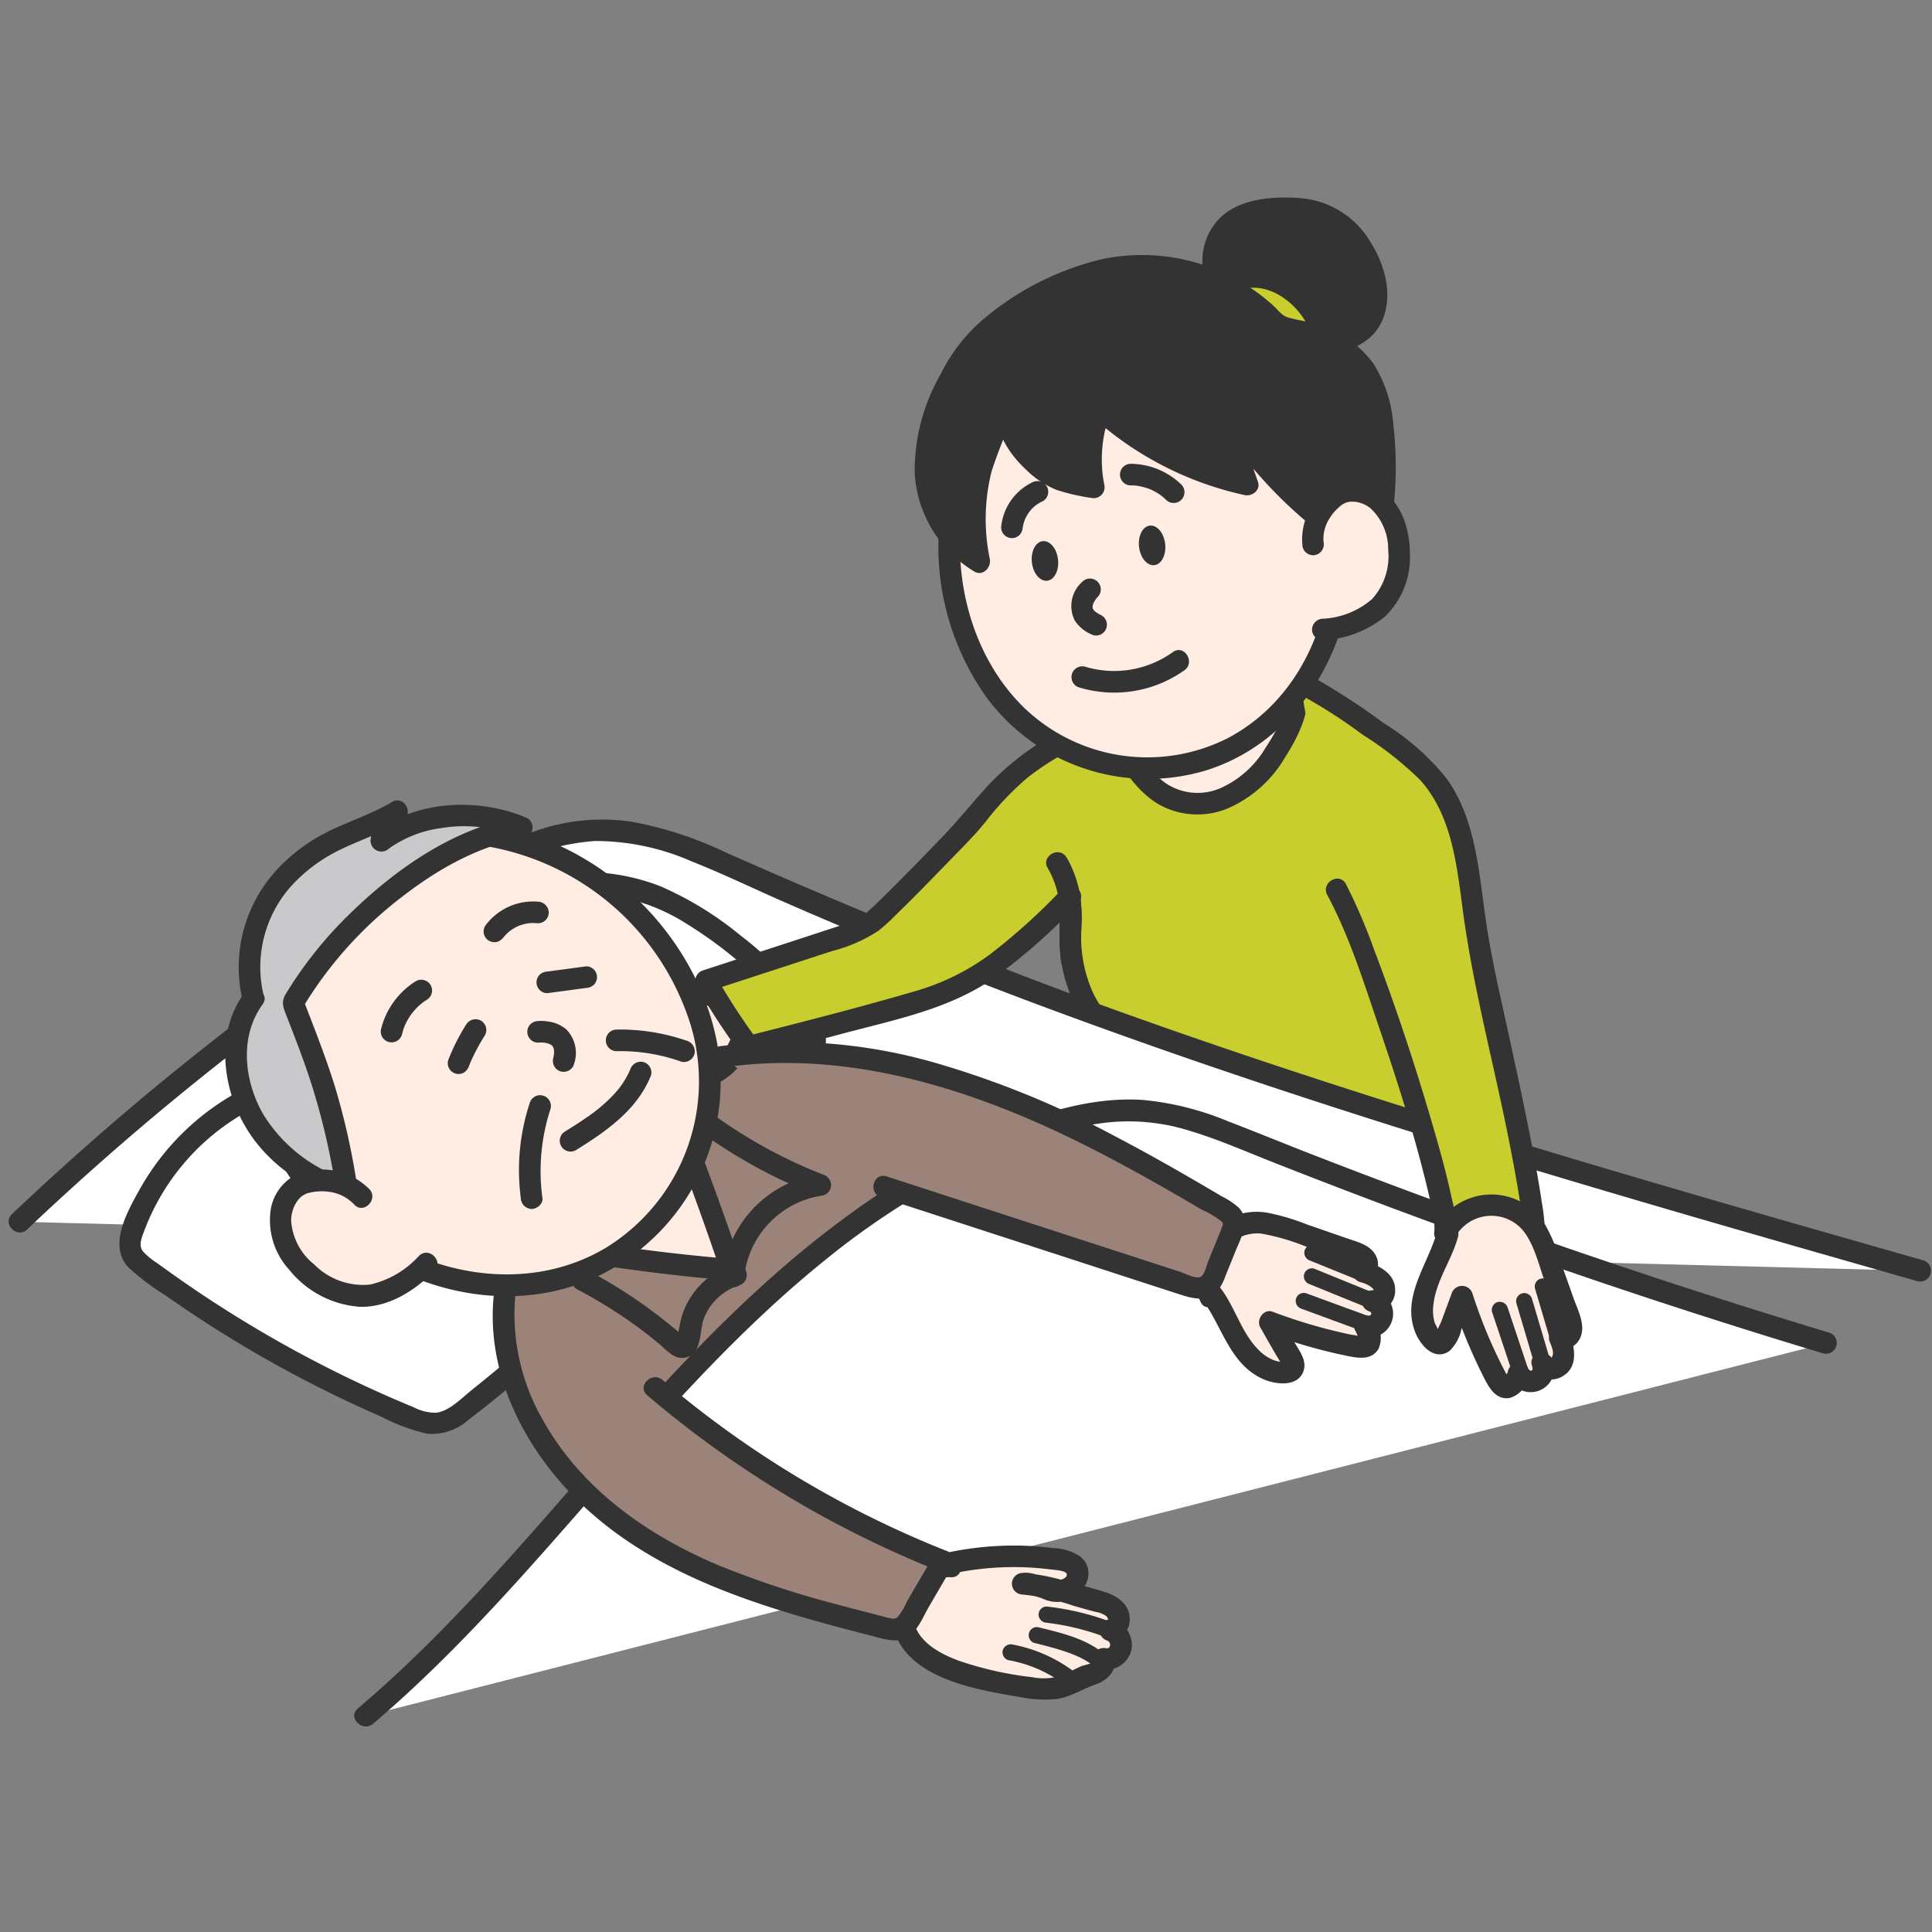 <svg xmlns="http://www.w3.org/2000/svg" xmlns:xlink="http://www.w3.org/1999/xlink" width="225" height="225" viewBox="0 0 225 225">
  <rect x="0" y="0" width="225" height="225" fill="#808080" stroke="none"/>
  <defs>
    <clipPath id="clip-path">
      <rect id="長方形_368" data-name="長方形 368" width="223.906" height="178.068" fill="none"/>
    </clipPath>
  </defs>
  <g id="グループ_366" data-name="グループ 366" transform="translate(-865 -510)">
    <g id="グループ_364" data-name="グループ 364" transform="translate(866 533)">
      <g id="グループ_364-2" data-name="グループ 364" clip-path="url(#clip-path)">
        <path id="パス_1699" data-name="パス 1699" d="M169.193,12.495a6.962,6.962,0,0,1-2.04-4.789,5.842,5.842,0,0,1,2.238-4.636c1.566-1.175,3.632-1.394,5.588-1.483a13.412,13.412,0,0,1,4.214.3,10.123,10.123,0,0,1,6.171,5.966c1.058,2.449,1.331,5.591-.492,7.54-1.494,1.6-3.886,1.887-6.066,2.077" transform="translate(-26.904 -0.25)" fill="#333"/>
        <path id="パス_1700" data-name="パス 1700" d="M169.849,11.355c-1.726-1.826-2.337-4.693-.692-6.789,1.613-2.056,4.853-2.049,7.224-2a7.7,7.7,0,0,1,6.254,3.209,9.04,9.04,0,0,1,2.014,6.507c-.491,2.992-3.547,3.46-6.076,3.685-1.6.143-1.616,2.661,0,2.517,3.22-.286,6.76-.958,8.132-4.3,1.207-2.941.2-6.437-1.436-9.008A10.422,10.422,0,0,0,177.359.1c-3.261-.3-7.594-.04-9.907,2.6-2.714,3.094-2.086,7.58.618,10.441,1.114,1.18,2.892-.6,1.78-1.78" transform="translate(-26.671 0)" fill="#333"/>
        <path id="パス_1701" data-name="パス 1701" d="M162.549,67.41l-21.365,9.418,5.2,15.213s-1.141,10.752,2.967,14.364,6.559,4.037,7.476,7.545-.5,8.393,5.224,10.028,22.605,7.932,22.605,7.932l11.393,1.695S188.12,99.6,184.659,87.961A74.352,74.352,0,0,0,175.9,68.675s-6.408-3.943-13.355-1.265" transform="translate(-22.725 -10.7)" fill="#c8ce2e"/>
        <path id="パス_1702" data-name="パス 1702" d="M144.209,92.743c1.447,2.411,1.426,4.994,1.371,7.715a17.281,17.281,0,0,0,1.341,7.2,13.835,13.835,0,0,0,4.653,5.9c1.985,1.451,5.1,2.911,4.923,5.812-.1,1.618,2.418,1.612,2.517,0,.175-2.835-1.843-4.958-3.993-6.488a25.8,25.8,0,0,1-3.367-2.512,11.416,11.416,0,0,1-2.295-3.376,16.026,16.026,0,0,1-1.243-7.317,14.706,14.706,0,0,0-1.734-8.2,1.259,1.259,0,0,0-2.173,1.27" transform="translate(-23.181 -14.626)" fill="#333"/>
        <path id="パス_1703" data-name="パス 1703" d="M1.521,133.418A324.652,324.652,0,0,1,50.877,94.885c5.48-3.483,11.391-6.9,17.881-7.078,5.98-.163,11.638,2.45,17.091,4.91,44.017,19.854,90.645,33.173,137.08,46.421" transform="translate(-0.245 -14.132)" fill="#fff"/>
        <path id="パス_1704" data-name="パス 1704" d="M2.166,134.073a323.8,323.8,0,0,1,36-29.55q4.793-3.384,9.7-6.594a107.817,107.817,0,0,1,9.843-5.961,25.743,25.743,0,0,1,10.61-3.13,27.975,27.975,0,0,1,11.238,2.381c3.654,1.444,7.2,3.168,10.8,4.741q5.546,2.425,11.148,4.727,11.185,4.6,22.548,8.752c15.155,5.56,30.5,10.591,45.923,15.34,15.441,4.754,30.967,9.224,46.5,13.66l5.873,1.676a1.26,1.26,0,0,0,.669-2.427c-15.805-4.509-31.61-9.02-47.336-13.8-15.648-4.752-31.22-9.767-46.611-15.3S98.633,96.843,83.68,90.247A43.981,43.981,0,0,0,72.593,86.6a23.362,23.362,0,0,0-11.022,1,49.147,49.147,0,0,0-10.083,5.028c-3.365,2.084-6.67,4.269-9.941,6.5a327.173,327.173,0,0,0-36.869,29.17q-2.163,1.981-4.291,4c-1.178,1.117.6,2.895,1.78,1.78" transform="translate(0 -13.897)" fill="#333"/>
        <path id="パス_1705" data-name="パス 1705" d="M32.42,119.4a27.925,27.925,0,0,0-15.248,16.246,3.822,3.822,0,0,0-.265,2.33,4.048,4.048,0,0,0,1.644,1.89,142.1,142.1,0,0,0,30.99,17.526,6.59,6.59,0,0,0,2.948.691,6.666,6.666,0,0,0,3.417-1.723,217.4,217.4,0,0,0,39.851-40.785,3.788,3.788,0,0,0,.884-1.769,3.575,3.575,0,0,0-.7-2.166,38.349,38.349,0,0,0-10.277-10.555,32.425,32.425,0,0,0-8.192-4.661c-7.893-2.829-16.747-.646-24.314,2.967C44.647,103.45,36.625,109.8,33.52,118.7" transform="translate(-2.706 -15.312)" fill="#fff"/>
        <path id="パス_1706" data-name="パス 1706" d="M31.554,118.07a29.208,29.208,0,0,0-13.832,12.551c-1.41,2.539-3.7,6.5-1.277,9.061a28.209,28.209,0,0,0,4.315,3.255q2.328,1.64,4.721,3.186a142.249,142.249,0,0,0,20.4,10.93,22.393,22.393,0,0,0,5.29,1.979,6.363,6.363,0,0,0,4.863-1.611c2.984-2.27,5.866-4.693,8.7-7.149A218.907,218.907,0,0,0,95.382,117.6c1.048-1.373,2.485-2.82,2.255-4.684-.2-1.654-1.458-3.188-2.432-4.476a40.606,40.606,0,0,0-7.477-7.416,39.318,39.318,0,0,0-9.308-5.728,24.453,24.453,0,0,0-10.756-1.6c-7.082.465-13.994,3.236-20.03,6.868-5.454,3.282-10.478,7.65-13.619,13.257a28.049,28.049,0,0,0-1.94,4.313c-.545,1.529,1.886,2.187,2.427.669a29.724,29.724,0,0,1,10.658-13.568,48.849,48.849,0,0,1,16.9-8.1,28.712,28.712,0,0,1,10.093-.836,22.436,22.436,0,0,1,9.33,3.382,49.477,49.477,0,0,1,7.831,6,35.336,35.336,0,0,1,3.37,3.6c.485.6.939,1.228,1.367,1.87.394.592,1.152,1.5,1.095,2.255-.052.691-.756,1.368-1.153,1.9q-.8,1.057-1.607,2.106-1.592,2.055-3.234,4.07-3.224,3.959-6.632,7.765-6.874,7.676-14.454,14.68-3.751,3.465-7.661,6.75-1.99,1.673-4.021,3.3c-1.157.926-2.58,2.441-4.128,2.622a5.613,5.613,0,0,1-2.613-.646c-.837-.339-1.669-.695-2.5-1.056q-2.438-1.06-4.834-2.212-4.707-2.262-9.239-4.865t-8.857-5.529q-2.2-1.489-4.346-3.061a8.288,8.288,0,0,1-1.745-1.43c-.545-.709-.137-1.594.135-2.342a26.579,26.579,0,0,1,10.676-13.157,27.84,27.84,0,0,1,3.887-2.041c1.483-.639.2-2.808-1.27-2.173" transform="translate(-2.476 -15.07)" fill="#333"/>
        <path id="パス_1707" data-name="パス 1707" d="M84.819,128.818,70.25,143.859l-.582,11.575L95.4,166.446l35.563-32.97-31.4-15.065S92.5,114.7,84.819,128.818" transform="translate(-11.214 -18.988)" fill="#9b837a"/>
        <path id="パス_1708" data-name="パス 1708" d="M49.528,197.255c13.5-11.437,24.31-25.65,36.37-38.6s25.983-24.994,42.885-30.225a30.989,30.989,0,0,1,11.6-1.656c4.16.341,8.1,1.938,11.973,3.487q33.119,13.24,67.314,23.547" transform="translate(-7.972 -20.394)" fill="#fff"/>
        <path id="パス_1709" data-name="パス 1709" d="M50.168,197.9c9.863-8.383,18.311-18.218,26.814-27.933,8.077-9.228,16.306-18.4,25.884-26.114a90.469,90.469,0,0,1,14.851-9.829c5.412-2.821,11.414-5.294,17.5-6.093a23.646,23.646,0,0,1,9.929.875c3.3.98,6.464,2.371,9.657,3.632q9.763,3.857,19.622,7.462,19.621,7.174,39.593,13.335,2.532.78,5.069,1.546a1.26,1.26,0,0,0,.67-2.427Q199.367,146.2,179.313,139q-9.974-3.584-19.853-7.427c-3.256-1.267-6.489-2.6-9.752-3.847a33.893,33.893,0,0,0-9.963-2.481c-6.4-.4-12.856,1.869-18.643,4.381a82.281,82.281,0,0,0-15.485,8.976c-10.027,7.275-18.613,16.244-26.8,25.481-8.692,9.8-17.067,19.949-26.757,28.806q-1.8,1.649-3.668,3.231c-1.237,1.05.551,2.823,1.78,1.78" transform="translate(-7.721 -20.152)" fill="#333"/>
        <path id="パス_1710" data-name="パス 1710" d="M87.873,111.4a6.749,6.749,0,0,0-3.614,5.181,3.834,3.834,0,0,0,.12,1.631c.578,1.747,2.692,2.407,4.526,2.563a12.324,12.324,0,0,0,6.034-.806,6.944,6.944,0,0,0,4-4.4,3.665,3.665,0,0,0-.09-2.359,4.68,4.68,0,0,0-2.267-2.077,16.654,16.654,0,0,0-6.476-1.864c-1.513-.115-2.086,1.3-2.943,2.55" transform="translate(-13.557 -17.586)" fill="#ffede3"/>
        <path id="パス_1711" data-name="パス 1711" d="M86.989,110.067c-2.738,1.435-5.076,5.062-4.073,8.234,1,3.15,4.993,3.652,7.8,3.54,3.373-.135,6.94-1.528,8.588-4.667a5.382,5.382,0,0,0,.232-5.143c-.88-1.517-2.612-2.327-4.165-2.971a17.285,17.285,0,0,0-2.856-.908,10.783,10.783,0,0,0-3.047-.383c-1.869.147-2.707,1.779-3.64,3.167-.906,1.348,1.274,2.609,2.174,1.27.378-.562.863-1.806,1.621-1.937a5.41,5.41,0,0,1,1.711.2,16.6,16.6,0,0,1,2.022.514,10.673,10.673,0,0,1,3.412,1.648,2.371,2.371,0,0,1,.507,2.974c-.925,2.192-3.3,3.335-5.536,3.633a12.273,12.273,0,0,1-3.709-.056,3.945,3.945,0,0,1-2.467-1.161c-.634-.831-.28-2.185.1-3.051a5.651,5.651,0,0,1,2.6-2.735c1.436-.752.164-2.925-1.27-2.173" transform="translate(-13.308 -17.344)" fill="#333"/>
        <path id="パス_1712" data-name="パス 1712" d="M166.828,150.607c1.321,1.707,2.047,3.8,3.188,5.629s2.943,3.509,5.1,3.527a1.246,1.246,0,0,0,1.214-.567,1.454,1.454,0,0,0-.292-1.258q-1.222-2.03-2.443-4.061a59.868,59.868,0,0,0,10,2.843,1.684,1.684,0,0,0,1.4-.149c.644-.534.189-1.568-.3-2.249a1.517,1.517,0,1,0,.829-2.915c.894.387,1.723-.958,1.3-1.838a3.677,3.677,0,0,0-2.364-1.57.972.972,0,0,0,.284-1.45,2.808,2.808,0,0,0-1.446-.863l-7.206-2.494a12.078,12.078,0,0,0-4.209-.912,6.011,6.011,0,0,0-5.275,8.572" transform="translate(-26.728 -22.901)" fill="#ffede3"/>
        <path id="パス_1713" data-name="パス 1713" d="M165.506,151.006c2.362,3.161,3.224,7.646,7.212,9.317,1.438.6,3.98.877,4.594-1.029.343-1.069-.3-2.029-.826-2.9l-2.036-3.384-1.421,1.849a61.133,61.133,0,0,0,9.433,2.729c1.253.254,2.75.481,3.549-.79a3.123,3.123,0,0,0-.459-3.344l-1.421,1.848a2.775,2.775,0,1,0,1.5-5.341l-.67,2.427a2.479,2.479,0,0,0,3.009-2.583c-.044-1.854-1.883-2.74-3.4-3.252q.15,1.15.3,2.3a2.233,2.233,0,0,0,.842-2.984c-.631-1.207-2.067-1.546-3.251-1.957l-4.741-1.641a25.773,25.773,0,0,0-4.652-1.377,7.277,7.277,0,0,0-7.771,10.36c.648,1.481,2.817.2,2.173-1.27a4.823,4.823,0,0,1,4.907-6.657,25.981,25.981,0,0,1,5.811,1.765l3.224,1.115c.486.169.987.315,1.463.508a2.545,2.545,0,0,0,.467.215c.07.087.107.1.11.03a.538.538,0,0,1,.149-.281,1.274,1.274,0,0,0,.3,2.3,3.541,3.541,0,0,1,1.288.577,3.185,3.185,0,0,0,.263.248.35.35,0,0,1-.034.185c-.052.1.018.089.212-.029a1.26,1.26,0,0,0-.67,2.427c.409.135.228.58-.159.487-1-.239-2.066.893-1.421,1.848a6.886,6.886,0,0,0,.446.878c.044-.1.087-.2.13-.3l-.256-.032a3.4,3.4,0,0,0-.757-.15q-1.6-.33-3.189-.748a61.67,61.67,0,0,1-6.054-1.943c-1.053-.4-1.955.962-1.421,1.848.234.39,2.473,4.423,2.615,4.379.868-.274-.293-.4-.3-.4a3.323,3.323,0,0,1-.9-.241,4.967,4.967,0,0,1-1.526-1.04c-2.07-1.993-2.786-4.967-4.485-7.239-.958-1.283-3.144-.029-2.173,1.27" transform="translate(-26.493 -22.664)" fill="#333"/>
        <path id="パス_1714" data-name="パス 1714" d="M179.341,153.894l7.411,2.719a.953.953,0,0,0,1.161-.66.964.964,0,0,0-.659-1.161l-7.411-2.719a.953.953,0,0,0-1.161.659.964.964,0,0,0,.659,1.161" transform="translate(-28.754 -24.47)" fill="#333"/>
        <path id="パス_1715" data-name="パス 1715" d="M180.472,150.484l7.676,3.123a.95.95,0,0,0,1.161-.659.967.967,0,0,0-.659-1.161l-7.676-3.123a.95.95,0,0,0-1.161.659.968.968,0,0,0,.659,1.161" transform="translate(-28.936 -23.92)" fill="#333"/>
        <path id="パス_1716" data-name="パス 1716" d="M180.536,147.21l5.665,2.3a.947.947,0,0,0,1.161-.659.972.972,0,0,0-.659-1.161l-5.666-2.3a.948.948,0,0,0-1.161.66.974.974,0,0,0,.659,1.161" transform="translate(-28.948 -23.394)" fill="#333"/>
        <path id="パス_1717" data-name="パス 1717" d="M154.42,74.59c1.546,2.666,3.4,5.452,6.305,6.487a8.8,8.8,0,0,0,7.87-1.418,17.05,17.05,0,0,0,5.091-6.468c.865-1.742,1.587-3.72,1.091-5.6" transform="translate(-24.855 -10.879)" fill="#ffede3"/>
        <path id="パス_1718" data-name="パス 1718" d="M153.09,74.988c1.389,2.384,2.984,4.816,5.389,6.284a9.181,9.181,0,0,0,8.245.458,14.351,14.351,0,0,0,6.5-5.812c1.665-2.605,3.229-5.741,2.525-8.9-.352-1.581-2.78-.912-2.427.669.548,2.456-1.071,5.116-2.361,7.1a11.566,11.566,0,0,1-5.2,4.635,6.679,6.679,0,0,1-6.261-.485c-1.885-1.254-3.116-3.306-4.232-5.22a1.259,1.259,0,0,0-2.173,1.27" transform="translate(-24.612 -10.642)" fill="#333"/>
        <path id="パス_1719" data-name="パス 1719" d="M129.415,189.427a35.141,35.141,0,0,1,12.976-.405,2.481,2.481,0,0,1,1.946,1.012c.586,1.108-.621,2.419-1.823,2.625s-3.28-1.1-4.477-.864c2.666.1,6.149,1.4,8.745,2.043a3.491,3.491,0,0,1,2.281,1.29c.479.777.064,2.112-.825,2.082a1.78,1.78,0,0,1,1.249,2.083,1.706,1.706,0,0,1-2.046,1.228,1.2,1.2,0,0,1-.539,1.5,8.383,8.383,0,0,1-1.618.575c-.612.227-1.15.625-1.741.905-1.836.872-3.967.545-5.958.2a33.547,33.547,0,0,1-9.005-2.443,8.236,8.236,0,0,1-4.019-3.6,5.743,5.743,0,0,1,.352-5.488,5.3,5.3,0,0,1,4.782-2.377" transform="translate(-19.962 -30.357)" fill="#ffede3"/>
        <path id="パス_1720" data-name="パス 1720" d="M129.509,190.4a34.257,34.257,0,0,1,11.69-.493c.358.048,1.78.1,1.767.594s-.921.691-1.271.651c-1.337-.15-2.5-1.03-3.9-.856a1.259,1.259,0,0,0,0,2.517,26.6,26.6,0,0,1,5.914,1.3c.878.256,1.759.5,2.641.732a2.847,2.847,0,0,1,1.2.478c.347.339.041.423.446.385a1.265,1.265,0,0,0-.334,2.472c.5.162.455,1-.129.884-.836-.163-1.934.578-1.548,1.549.086.218-1.017.428-1.279.524a15.9,15.9,0,0,0-1.75.884,6.786,6.786,0,0,1-4.023.42,40.214,40.214,0,0,1-8.536-1.916c-2.27-.83-4.984-2.285-5.327-4.95a4.178,4.178,0,0,1,4.382-4.773c1.619.084,1.614-2.433,0-2.517a6.592,6.592,0,0,0-6.376,3.99,7.053,7.053,0,0,0,1.576,7.718c2.092,2.094,5.129,3.13,7.942,3.809,1.573.38,3.172.66,4.767.925a14.722,14.722,0,0,0,4.422.252c1.662-.227,3.025-1.187,4.585-1.713,1.365-.46,2.658-1.78,2.045-3.323l-1.548,1.548a3.015,3.015,0,0,0,3.594-2.107,3.079,3.079,0,0,0-2.128-3.631L148,198.227a2.49,2.49,0,0,0,2.281-2.683c-.042-1.605-1.438-2.557-2.821-3-1.559-.5-3.178-.9-4.757-1.336a23.293,23.293,0,0,0-4.9-.911v2.517a7.125,7.125,0,0,1,2.713.634,4.06,4.06,0,0,0,2.647.016c2.033-.784,3.31-3.49,1.351-5.09a6,6,0,0,0-3.141-.964,35.961,35.961,0,0,0-4.14-.3,37.535,37.535,0,0,0-8.387.865c-1.582.341-.913,2.767.67,2.427" transform="translate(-19.723 -30.116)" fill="#333"/>
        <path id="パス_1721" data-name="パス 1721" d="M138.651,202.67a15.136,15.136,0,0,1,6.626,2.922.976.976,0,0,0,1.335,0,.951.951,0,0,0,0-1.335,17.123,17.123,0,0,0-7.459-3.407.971.971,0,0,0-1.161.66.952.952,0,0,0,.66,1.161" transform="translate(-22.206 -32.325)" fill="#333"/>
        <path id="パス_1722" data-name="パス 1722" d="M142.287,200.285c1.255.31,2.51.63,3.732,1.055a12.8,12.8,0,0,1,1.6.656c.258.128.513.266.76.418q.165.1.326.213c-.006,0,.2.142.133.093s.125.1.122.1a.971.971,0,0,0,1.335,0,.952.952,0,0,0,0-1.335c-2.094-1.732-4.929-2.382-7.51-3.019a.944.944,0,0,0-.5,1.821" transform="translate(-22.791 -31.94)" fill="#333"/>
        <path id="パス_1723" data-name="パス 1723" d="M151.535,197.421a30.845,30.845,0,0,0-7.631-1.848.951.951,0,0,0-.944.944.965.965,0,0,0,.944.944,29.682,29.682,0,0,1,7.129,1.78.953.953,0,0,0,1.161-.659.965.965,0,0,0-.66-1.161" transform="translate(-23.01 -31.478)" fill="#333"/>
        <path id="パス_1724" data-name="パス 1724" d="M79.243,143.24q8.795,1.475,17.7,2.19-3-8.936-6.458-17.707A3.785,3.785,0,0,0,89,129.7a42.006,42.006,0,0,1-9.568,13.255" transform="translate(-12.755 -20.558)" fill="#ffede3"/>
        <path id="パス_1725" data-name="パス 1725" d="M78.67,144.211q8.964,1.5,18.03,2.234a1.265,1.265,0,0,0,1.213-1.593q-3-8.933-6.458-17.706a1.278,1.278,0,0,0-1.848-.753c-1.367.806-1.845,2.3-2.515,3.647a41.776,41.776,0,0,1-2.452,4.28,41.117,41.117,0,0,1-6.34,7.505c-1.186,1.11.6,2.887,1.78,1.78a44.124,44.124,0,0,0,6.235-7.269,42.073,42.073,0,0,0,2.473-4.095c.373-.706.72-1.423,1.057-2.146a3.138,3.138,0,0,1,1.032-1.529l-1.849-.753q3.453,8.771,6.459,17.707l1.213-1.593q-8.723-.707-17.361-2.145c-1.585-.264-2.266,2.161-.67,2.427" transform="translate(-12.516 -20.315)" fill="#333"/>
        <path id="パス_1726" data-name="パス 1726" d="M42.786,131.849c10.654,10.968,27.247,12.13,37.061,2.6s10.355-24.9-1.519-37.122c-10.654-10.967-27.247-12.13-37.062-2.6s-9.135,26.154,1.52,37.122" transform="translate(-5.525 -14.208)" fill="#ffede3"/>
        <path id="パス_1727" data-name="パス 1727" d="M41.659,132.506c7.866,8.015,20.208,11.953,30.95,7.672A25.132,25.132,0,0,0,88.058,114.1c-1.486-11.973-10.979-22.624-22.442-26.09-10.629-3.214-22.622.166-28.824,9.677-6.226,9.547-4.66,22.355,1.9,31.3a34.668,34.668,0,0,0,2.964,3.526c1.125,1.17,2.9-.612,1.78-1.78-7.115-7.4-10.445-18.748-6.254-28.472C41.225,92.879,51.393,88,61.305,89.594a30.2,30.2,0,0,1,23.482,20.961,22.752,22.752,0,0,1-10.053,25.806c-8.9,5.238-20.351,3.3-28.252-2.888a31.784,31.784,0,0,1-3.044-2.747c-1.136-1.159-2.916.622-1.78,1.78" transform="translate(-5.289 -13.975)" fill="#333"/>
        <path id="パス_1728" data-name="パス 1728" d="M73.259,116.818a3.919,3.919,0,0,1,.909.027l-.334-.045a3.587,3.587,0,0,1,.891.233l-.3-.127a2.473,2.473,0,0,1,.533.306l-.255-.2a2.1,2.1,0,0,1,.349.347l-.2-.254a1.992,1.992,0,0,1,.253.435c-.042-.1-.084-.2-.127-.3a2.385,2.385,0,0,1,.154.583l-.044-.334a3.624,3.624,0,0,1-.013.934l.045-.334c-.026.18-.061.36-.1.538a1.321,1.321,0,0,0,.127.97,1.259,1.259,0,0,0,2.3-.3,3.932,3.932,0,0,0-.907-4.016,4.011,4.011,0,0,0-1.512-.8,5.579,5.579,0,0,0-1.263-.186,3.623,3.623,0,0,0-.505.008,1.362,1.362,0,0,0-.89.368,1.26,1.26,0,0,0,0,1.78,1.224,1.224,0,0,0,.89.368" transform="translate(-11.589 -18.395)" fill="#333"/>
        <path id="パス_1729" data-name="パス 1729" d="M55.72,108.76A9.181,9.181,0,0,0,51.7,114.3a1.259,1.259,0,0,0,2.427.669c.058-.238.125-.475.2-.707.04-.116.084-.231.128-.345.061-.159-.021.054-.042.1.033-.065.06-.135.091-.2a7.851,7.851,0,0,1,.722-1.24c.035-.05.072-.1.108-.149.1-.135-.029.044-.062.08.083-.09.155-.191.235-.284.161-.185.331-.363.508-.533s.373-.319.557-.482c-.037.032-.216.161-.079.063.05-.036.1-.073.149-.108.11-.077.223-.152.337-.224a1.259,1.259,0,1,0-1.27-2.173" transform="translate(-8.316 -17.478)" fill="#333"/>
        <path id="パス_1730" data-name="パス 1730" d="M68.29,101.835c-.034.044-.162.2-.055.072.041-.049.081-.1.124-.147.076-.086.155-.171.237-.253s.147-.143.224-.211c.048-.043.1-.085.145-.126.031-.025.176-.138.023-.021s.02-.013.057-.04l.127-.087c.1-.065.194-.126.294-.185s.2-.114.3-.166q.068-.035.138-.068c.042-.02.255-.11.06-.031s-.01.005.028-.01l.144-.054c.109-.039.219-.075.33-.107.223-.065.448-.11.675-.154.175-.033-.057.018-.106.013a1.056,1.056,0,0,0,.191-.019q.154-.014.307-.018a5.436,5.436,0,0,1,.73.029,1.262,1.262,0,0,0,1.259-1.259,1.293,1.293,0,0,0-1.259-1.259,6.914,6.914,0,0,0-6.153,2.829,1.264,1.264,0,0,0-.128.97,1.26,1.26,0,0,0,1.549.878,1.478,1.478,0,0,0,.752-.578" transform="translate(-10.615 -15.726)" fill="#333"/>
        <path id="パス_1731" data-name="パス 1731" d="M63.1,114.678a23.923,23.923,0,0,0-2.1,4.165,1.27,1.27,0,0,0,.127.97,1.26,1.26,0,0,0,1.723.451,1.458,1.458,0,0,0,.578-.753c.07-.177.141-.352.215-.528-.043.1-.085.2-.127.3a22.279,22.279,0,0,1,1.759-3.336,1.268,1.268,0,0,0-.451-1.722,1.286,1.286,0,0,0-1.722.451" transform="translate(-9.81 -18.36)" fill="#333"/>
        <path id="パス_1732" data-name="パス 1732" d="M74.536,109.84l4.527-.607a1.383,1.383,0,0,0,.89-.368,1.259,1.259,0,0,0,0-1.78,1.207,1.207,0,0,0-.89-.369l-4.527.607a1.389,1.389,0,0,0-.89.368,1.26,1.26,0,0,0,0,1.78,1.206,1.206,0,0,0,.89.368" transform="translate(-11.794 -17.176)" fill="#333"/>
        <path id="パス_1733" data-name="パス 1733" d="M78.438,130.224c3.54-2.195,7.1-4.675,8.7-8.682a1.262,1.262,0,0,0-.879-1.548,1.3,1.3,0,0,0-1.548.879c-.151.377.1-.206-.068.16-.052.112-.1.225-.16.336q-.138.276-.295.544a10.522,10.522,0,0,1-.753,1.126c.133-.173-.107.13-.11.133-.078.095-.159.19-.24.283-.136.156-.276.309-.419.458-.331.347-.68.678-1.04,1a19.29,19.29,0,0,1-2.06,1.587c-.785.542-1.59,1.052-2.4,1.555a1.259,1.259,0,1,0,1.27,2.173" transform="translate(-12.321 -19.308)" fill="#333"/>
        <path id="パス_1734" data-name="パス 1734" d="M72.083,125.547a24.97,24.97,0,0,0-1.027,11.05,1.3,1.3,0,0,0,1.259,1.259c.609,0,1.349-.58,1.259-1.259a23.243,23.243,0,0,1,.937-10.381,1.259,1.259,0,1,0-2.427-.67" transform="translate(-11.402 -20.059)" fill="#333"/>
        <path id="パス_1735" data-name="パス 1735" d="M84.117,118.008a21.135,21.135,0,0,1,7.547,1.216,1.267,1.267,0,0,0,1.548-.879,1.289,1.289,0,0,0-.879-1.548,23.771,23.771,0,0,0-8.216-1.306,1.259,1.259,0,0,0,0,2.517" transform="translate(-13.337 -18.588)" fill="#333"/>
        <path id="パス_1736" data-name="パス 1736" d="M33.594,107.044c-2.01-8.424,2.625-14.66,8.467-17.94,2.32-1.3,6.033-2.509,8.3-3.9-.414.967-1.8,2.4-1.881,3.45,2.92-2.375,9.99-4.427,16.382-1.573-9.309,1.446-20.842,10.469-26.646,20.423,2.8,7.285,4.813,12.075,6.286,21.9-6.746-2.166-10.266-6.406-11.824-10.317s-1.622-8.685.915-12.044" transform="translate(-5.084 -13.714)" fill="#c9c8ca"/>
        <path id="パス_1737" data-name="パス 1737" d="M34.567,106.465a14.127,14.127,0,0,1,3.586-13.227,18.732,18.732,0,0,1,5.335-3.826c2.4-1.164,4.97-1.991,7.268-3.365l-1.722-1.722c-.606,1.271-1.788,2.309-2.007,3.751a1.271,1.271,0,0,0,2.1,1.225A13.472,13.472,0,0,1,55.3,86.9a15.779,15.779,0,0,1,8.683,1.022q.15-1.15.3-2.3c-7.473,1.214-14.31,6.014-19.622,11.193a47.072,47.072,0,0,0-7.533,9.4c-.612,1.018-.266,1.653.132,2.683.336.871.674,1.742,1.005,2.615.6,1.57,1.176,3.147,1.7,4.742a80.322,80.322,0,0,1,3.073,13.238l1.549-1.548a17.666,17.666,0,0,1-10.123-7.766c-2.2-3.868-2.761-9-.034-12.745.954-1.311-1.228-2.569-2.174-1.27-3.193,4.386-2.584,10.52-.082,15.078s6.894,7.534,11.743,9.131c1.005.331,1.681-.673,1.548-1.548a80.965,80.965,0,0,0-2.645-11.9c-1.053-3.388-2.367-6.687-3.641-10q-.063.485-.127.969A46.341,46.341,0,0,1,50.752,94.844c4.154-3.2,8.971-5.943,14.205-6.793a1.271,1.271,0,0,0,.3-2.3c-5.63-2.429-12.965-2.14-17.908,1.771l2.1,1.225c.18-1.181,1.252-2.1,1.754-3.15.514-1.08-.57-2.411-1.723-1.722-2.469,1.476-5.252,2.312-7.8,3.631a20.212,20.212,0,0,0-5.871,4.563,16.716,16.716,0,0,0-3.673,15.066c.362,1.579,2.789.911,2.427-.669" transform="translate(-4.842 -13.47)" fill="#333"/>
        <path id="パス_1738" data-name="パス 1738" d="M47.207,138.345a6.671,6.671,0,0,0-6.595-1.647c-2.891.744-5,6.293.747,10.908,5.084,4.08,9.733,2.166,13.4-1.5" transform="translate(-6.072 -21.963)" fill="#ffede3"/>
        <path id="パス_1739" data-name="パス 1739" d="M47.859,137.208a7.916,7.916,0,0,0-8.072-1.892,5.53,5.53,0,0,0-3.429,4.305,8.542,8.542,0,0,0,2.159,6.969,11.551,11.551,0,0,0,8.261,4.316c3.363.064,6.325-1.874,8.631-4.153,1.155-1.14-.626-2.921-1.78-1.78a10.962,10.962,0,0,1-5.71,3.344,8.013,8.013,0,0,1-6.488-2.34,7.143,7.143,0,0,1-2.685-5.006,3.3,3.3,0,0,1,.093-.956,4.155,4.155,0,0,1,.3-.893,4.855,4.855,0,0,1,.252-.439,2.212,2.212,0,0,1,.169-.233,2.241,2.241,0,0,1,.565-.522c.081-.048.524-.26.28-.168a4.371,4.371,0,0,1,.684-.183,6.065,6.065,0,0,1,2.052-.065,4.844,4.844,0,0,1,2.937,1.475c1.091,1.2,2.866-.581,1.78-1.78" transform="translate(-5.834 -21.716)" fill="#333"/>
        <path id="パス_1740" data-name="パス 1740" d="M183.507,91.415c3.812,7.048,13.373,36.592,12.623,40.056,4.513.494,5.888.076,10.4.571.206-4.517-4.682-25.366-5.89-31.192-1.456-7.024-1.181-9.692-2.795-16.029-1.337-5.247-4.286-8.223-8.794-11.223-3.337-2.22-5.558-4.214-9.8-6.3" transform="translate(-28.852 -10.831)" fill="#c8ce2e"/>
        <path id="パス_1741" data-name="パス 1741" d="M182.176,91.814c2.579,4.8,4.256,10.194,6.006,15.336,2.085,6.128,4.076,12.323,5.6,18.618.284,1.172.553,2.352.748,3.543a5.954,5.954,0,0,1,.124,1.019c.01.156.008.312.015.469.013.307-.028.261,0,.1a1.284,1.284,0,0,0,1.214,1.593c3.46.366,6.94.2,10.4.571a1.274,1.274,0,0,0,1.259-1.259,23.8,23.8,0,0,0-.385-4.23c-.3-2.05-.668-4.089-1.057-6.123-.905-4.731-1.927-9.438-2.96-14.142-.944-4.3-1.94-8.584-2.552-12.948-.77-5.487-1.194-11.612-4.6-16.215a28.684,28.684,0,0,0-7.248-6.344,77.64,77.64,0,0,0-9.1-5.832c-1.445-.722-2.722,1.449-1.27,2.173a60.261,60.261,0,0,1,7.907,5,39.563,39.563,0,0,1,6.68,5.252c3.751,4.11,4.314,10.029,5.023,15.314,1.2,8.957,3.582,17.732,5.337,26.59.461,2.325.9,4.656,1.27,7a23.828,23.828,0,0,1,.438,4.511l1.259-1.259c-3.46-.366-6.94-.2-10.4-.571l1.213,1.593c.321-1.637-.214-3.487-.566-5.078-.63-2.844-1.423-5.655-2.245-8.449-1.966-6.677-4.156-13.3-6.636-19.809a65.35,65.35,0,0,0-3.3-7.69c-.766-1.428-2.94-.158-2.173,1.27" transform="translate(-28.607 -10.595)" fill="#333"/>
        <path id="パス_1742" data-name="パス 1742" d="M199.184,143.151c-.509,2.1-1.687,3.969-2.406,6.005s-.9,4.49.43,6.187a1.248,1.248,0,0,0,1.2.595c.432-.119.644-.594.8-1.014l1.647-4.444a60,60,0,0,0,4.022,9.587c.227.43.515.9.991,1,.819.169,1.343-.831,1.57-1.636a1.517,1.517,0,1,0,2.794-1.173c.256.94,1.825.748,2.25-.128a3.68,3.68,0,0,0-.249-2.827c.486.3,1.155-.133,1.311-.683a2.8,2.8,0,0,0-.229-1.668l-2.55-7.186a12.068,12.068,0,0,0-1.916-3.858,6.012,6.012,0,0,0-9.99,1.23" transform="translate(-31.583 -22.498)" fill="#ffede3"/>
        <path id="パス_1743" data-name="パス 1743" d="M197.725,142.591c-1.009,3.859-4.181,7.571-2.6,11.762.587,1.56,2.253,3.511,4.037,2.237a4.9,4.9,0,0,0,1.36-2.482l1.3-3.518H199.4a63.16,63.16,0,0,0,3.795,9.2c.609,1.195,1.429,2.579,3,2.281a3.269,3.269,0,0,0,2.213-2.533l-2.3.3A2.765,2.765,0,0,0,211.2,157.7l-2.427.67a2.418,2.418,0,0,0,3.6,1.143c1.717-1.021,1.4-3.173.826-4.767l-1.548,1.548a2.219,2.219,0,0,0,2.795-1.411c.513-1.436-.362-3.042-.837-4.379L212,145.963a20.2,20.2,0,0,0-1.783-4.189,7.358,7.358,0,0,0-12.691.505c-.751,1.433,1.421,2.708,2.174,1.27a4.817,4.817,0,0,1,8.13-.816c1.2,1.593,1.691,3.751,2.348,5.6l1.073,3.026c.18.5.36,1.008.537,1.513.08.227.164.451.227.684a1.915,1.915,0,0,1,.074.3c-.006.189.071.192.233.009a1.266,1.266,0,0,0-1.549,1.549c.163.448.56,1.233.384,1.716.035-.1-.158.373-.144.262l-.1.014q-.331-.07.282.293c-.591-1.469-2.983-.878-2.427.67.206.571-.225.758-.493.2a1.273,1.273,0,0,0-2.3.3,1.932,1.932,0,0,1-.405.811q.5-.146.145-.475-.18-.341-.355-.685-.7-1.374-1.328-2.782a58.791,58.791,0,0,1-2.213-5.819,1.271,1.271,0,0,0-2.427,0l-.823,2.223q-.206.555-.412,1.111c-.083.222-.463.861-.412,1.111q-.294.423.3.081l-.185-.222a8.3,8.3,0,0,0-.415-.836,4.962,4.962,0,0,1-.185-2.052c.259-2.866,2.172-5.322,2.892-8.074a1.26,1.26,0,0,0-2.427-.67" transform="translate(-31.337 -22.273)" fill="#333"/>
        <path id="パス_1744" data-name="パス 1744" d="M205.9,154.466q1.252,3.743,2.5,7.487a.966.966,0,0,0,1.161.66.954.954,0,0,0,.659-1.161q-1.251-3.744-2.5-7.487a.966.966,0,0,0-1.161-.659.953.953,0,0,0-.659,1.161" transform="translate(-33.134 -24.67)" fill="#333"/>
        <path id="パス_1745" data-name="パス 1745" d="M209.268,153.227l2.353,7.946a.945.945,0,0,0,1.821-.5q-1.177-3.973-2.353-7.946a.945.945,0,0,0-1.821.5" transform="translate(-33.676 -24.476)" fill="#333"/>
        <path id="パス_1746" data-name="パス 1746" d="M211.866,151.224l1.737,5.865a.944.944,0,0,0,1.82-.5l-1.736-5.865a.944.944,0,0,0-1.821.5" transform="translate(-34.095 -24.147)" fill="#333"/>
        <path id="パス_1747" data-name="パス 1747" d="M137.645,76.035c-2.928,1.725-5.316,3.118-9.4,8.291-1.007,1.276-10.722,11.261-12.026,12.232a10.279,10.279,0,0,1-3.689,1.77c-4.939,1.608-10.793,3.52-15.731,5.127.967,1.87,4.991,7.669,4.991,7.669s13.73-3.413,21.413-5.759c5.577-1.7,11.011-6.635,16.036-11.785" transform="translate(-15.581 -12.238)" fill="#c8ce2e"/>
        <path id="パス_1748" data-name="パス 1748" d="M136.771,74.7a31.22,31.22,0,0,0-7.52,5.95c-1.737,1.921-3.346,3.911-5.14,5.784q-3.086,3.221-6.248,6.371c-.744.738-1.486,1.482-2.264,2.184q-.154.138-.31.274c-.07.06-.284.225.06-.039-.177.136-.362.265-.547.388a11.1,11.1,0,0,1-2.842,1.254Q104.1,99.443,96.229,102a1.277,1.277,0,0,0-.753,1.848,75.959,75.959,0,0,0,4.992,7.669,1.308,1.308,0,0,0,1.421.579q5.4-1.343,10.778-2.777c5.905-1.57,12.134-2.8,17.247-6.3a68.353,68.353,0,0,0,9.98-8.787c1.134-1.159-.645-2.94-1.78-1.78a70.152,70.152,0,0,1-8.583,7.765,27.338,27.338,0,0,1-8.682,4.23c-5.229,1.531-10.506,2.906-15.784,4.255q-1.921.491-3.844.972l1.421.578a76.194,76.194,0,0,1-4.991-7.669l-.753,1.849q7.2-2.343,14.395-4.692a17.466,17.466,0,0,0,5.369-2.364,20.44,20.44,0,0,0,1.868-1.688c2.119-2.056,4.183-4.171,6.235-6.294,1.49-1.542,3.047-3.058,4.389-4.735a34.011,34.011,0,0,1,4.877-5.12,31.036,31.036,0,0,1,4.011-2.656,1.259,1.259,0,0,0-1.27-2.173" transform="translate(-15.342 -11.995)" fill="#333"/>
        <path id="パス_1749" data-name="パス 1749" d="M176.091,41.347c1.608,13.992-7.236,26.5-19.757,27.943s-23.792-7.133-25.586-22.727c-1.61-13.992,7.236-26.5,19.756-27.942s23.977,8.734,25.587,22.726" transform="translate(-21.014 -2.975)" fill="#ffede3"/>
        <path id="パス_1750" data-name="パス 1750" d="M174.591,41.11c1.051,9.6-2.953,19.858-11.759,24.553a20.713,20.713,0,0,1-23.971-3.677c-6.951-6.929-9-18.383-5.859-27.531,3.073-8.95,11.424-15.6,21.113-14.9s17.259,8.631,19.712,17.664a27.225,27.225,0,0,1,.764,3.886c.19,1.588,2.711,1.608,2.517,0-1.278-10.6-8.253-20.63-18.936-23.407-10.339-2.688-20.816,2.676-25.777,11.9A30.226,30.226,0,0,0,134.6,60.861a23.407,23.407,0,0,0,25.591,8.61c10.355-3.219,16.7-13.548,17.083-24.067a29.483,29.483,0,0,0-.17-4.294c-.175-1.593-2.694-1.611-2.517,0" transform="translate(-20.773 -2.738)" fill="#333"/>
        <path id="パス_1751" data-name="パス 1751" d="M148.475,67.182A14.125,14.125,0,0,0,160.642,65.2c1.348-.888.087-3.068-1.27-2.174a11.7,11.7,0,0,1-10.228,1.733,1.259,1.259,0,1,0-.67,2.427" transform="translate(-23.749 -10.11)" fill="#333"/>
        <path id="パス_1752" data-name="パス 1752" d="M148.783,53.265a3.771,3.771,0,0,0-.891,4.5,4.343,4.343,0,0,0,1.839,1.579A1.258,1.258,0,1,0,151,57.172a4.735,4.735,0,0,1-.762-.457l.255.2a2.83,2.83,0,0,1-.5-.491l.2.255a2.124,2.124,0,0,1-.253-.435c.042.1.084.2.127.3a1.905,1.905,0,0,1-.117-.436q.024.167.045.335a2.056,2.056,0,0,1,0-.5c-.016.112-.03.223-.045.335a2.634,2.634,0,0,1,.185-.656l-.127.3a3.886,3.886,0,0,1,.49-.823c-.065.085-.132.169-.2.255a3.353,3.353,0,0,1,.266-.31,1.258,1.258,0,1,0-1.78-1.78" transform="translate(-23.736 -8.516)" fill="#333"/>
        <path id="パス_1753" data-name="パス 1753" d="M145.073,49.829c.146,1.272-.416,2.381-1.256,2.478s-1.639-.856-1.785-2.128.416-2.381,1.256-2.478,1.639.856,1.785,2.128" transform="translate(-22.857 -7.677)" fill="#333"/>
        <path id="パス_1754" data-name="パス 1754" d="M159.944,47.668c.146,1.272-.416,2.381-1.256,2.478s-1.639-.856-1.785-2.128.416-2.381,1.256-2.478,1.639.856,1.785,2.128" transform="translate(-25.251 -7.329)" fill="#333"/>
        <path id="パス_1755" data-name="パス 1755" d="M155.481,39.477c.218,0,.436.009.654.029.054,0,.108.011.163.016.174.018-.034,0-.092-.013.1.03.218.036.323.056a8.694,8.694,0,0,1,1.292.383c.159.058-.226-.1-.074-.031.049.022.1.044.149.067.1.045.2.094.293.145.194.1.383.211.566.329.091.06.182.119.271.184.045.031.087.064.132.1.136.094-.186-.154-.06-.047.176.151.352.3.519.461a1.258,1.258,0,1,0,1.78-1.78,8.58,8.58,0,0,0-5.917-2.414,1.259,1.259,0,0,0,0,2.517" transform="translate(-24.823 -5.949)" fill="#333"/>
        <path id="パス_1756" data-name="パス 1756" d="M141.366,39.525a6.461,6.461,0,0,0-3.6,5.219,1.255,1.255,0,0,0,.368.89,1.259,1.259,0,0,0,1.78,0,1.453,1.453,0,0,0,.369-.89c0-.041.008-.081.013-.122-.015.112-.029.223-.044.335a5.2,5.2,0,0,1,.351-1.294l-.127.3a5.418,5.418,0,0,1,.428-.811c.044-.069.09-.136.137-.2.188-.264-.149.175-.013.01.1-.118.2-.234.3-.345s.216-.217.331-.318c.061-.054.128-.1.187-.157-.286.265-.122.092-.035.031a5.069,5.069,0,0,1,.819-.474,1.261,1.261,0,0,0,.578-.752,1.284,1.284,0,0,0-.127-.97,1.27,1.27,0,0,0-.752-.578,1.428,1.428,0,0,0-.97.127" transform="translate(-22.174 -6.336)" fill="#333"/>
        <path id="パス_1757" data-name="パス 1757" d="M168.7,12.008a6.63,6.63,0,0,1,6.6-.182,10.431,10.431,0,0,1,4.535,5.058c.256.559.412,1.355-.114,1.674a1.266,1.266,0,0,1-.687.124,13.069,13.069,0,0,1-11.114-6.841" transform="translate(-27.027 -1.777)" fill="#c8ce2e"/>
        <path id="パス_1758" data-name="パス 1758" d="M169.1,12.855c3.123-2.03,6.785.07,8.559,2.856q.352.556.648,1.145c.043.087.195.422.185.394a2.937,2.937,0,0,1,.081.391c-.061-.021.512-1.362.274-.411.022-.087.255.015.038-.047a3.323,3.323,0,0,0-.623-.021,9.314,9.314,0,0,1-1.161-.141,12.246,12.246,0,0,1-4.664-1.938,11.585,11.585,0,0,1-3.669-4.117c-.764-1.429-2.938-.159-2.173,1.27a14.373,14.373,0,0,0,10.618,7.334c1.2.162,2.791.4,3.553-.8.666-1.045.179-2.281-.326-3.272a11.321,11.321,0,0,0-4.742-5,7.956,7.956,0,0,0-7.866.182c-1.353.879-.093,3.06,1.27,2.173" transform="translate(-26.788 -1.537)" fill="#333"/>
        <path id="パス_1759" data-name="パス 1759" d="M136.857,25.431c-.595,2.739,1.108,5.215,3.381,7.24s3.672,2.025,6.631,2.618a16.045,16.045,0,0,1,.739-9.1,36.978,36.978,0,0,0,17.158,8.779,66.334,66.334,0,0,1-2.393-8.212,49.431,49.431,0,0,0,14.675,15,1.6,1.6,0,0,0,1.05.369,1.462,1.462,0,0,0,.9-.7c1.724-2.448,1.758-5.664,1.727-8.659-.047-4.408-.279-9.289-3.362-12.44a11.723,11.723,0,0,0-4.294-2.642c-1.532-.581-3.419-.65-4.87-1.349-4.933-5.536-17.95-12.658-34.115.9-3.016,2.531-13.454,18.442-.548,26.724-1.728-9.276,1.1-13.331,3.318-18.541" transform="translate(-20.48 -1.522)" fill="#333"/>
        <path id="パス_1760" data-name="パス 1760" d="M135.4,24.861c-.609,3.272,1.111,6.07,3.445,8.229a10.824,10.824,0,0,0,3.416,2.24,23.663,23.663,0,0,0,4.031.936,1.276,1.276,0,0,0,1.548-1.548,15.258,15.258,0,0,1,.739-8.428l-2.1.555a38.707,38.707,0,0,0,17.712,9.1c.865.187,1.894-.586,1.548-1.548a69.644,69.644,0,0,1-2.393-8.212l-2.3.97a50.939,50.939,0,0,0,11.167,12.566c1.092.875,2.215,1.713,3.374,2.5,1.071.727,2.206,1.354,3.419.511,2.063-1.435,2.541-4.865,2.69-7.163a44.042,44.042,0,0,0-.191-7.835A15.406,15.406,0,0,0,179.2,20.66a12.252,12.252,0,0,0-6.342-4.525c-1.187-.393-2.442-.538-3.642-.887-.7-.2-1.149-.876-1.687-1.368a22.781,22.781,0,0,0-19.982-5.405A33.366,33.366,0,0,0,133.6,15.595a20.033,20.033,0,0,0-4.811,6.266,22.613,22.613,0,0,0-3.024,11.6,14.35,14.35,0,0,0,6.9,11.359c1,.653,2.03-.422,1.849-1.421a22.86,22.86,0,0,1,.211-10.246,58.846,58.846,0,0,1,2.979-7.325c.632-1.473-1.536-2.756-2.174-1.27a60.322,60.322,0,0,0-3.3,8.168,25.944,25.944,0,0,0-.146,11.342l1.849-1.421a11.739,11.739,0,0,1-5.6-8.51,18.151,18.151,0,0,1,1.711-9.132,24.242,24.242,0,0,1,3.906-6.321,21.608,21.608,0,0,1,4.015-3.23,31.084,31.084,0,0,1,6.458-3.444,20.738,20.738,0,0,1,19.2,1.976,18.816,18.816,0,0,1,2.765,2.289,4.453,4.453,0,0,0,1.839,1.295c1.181.418,2.439.54,3.638.892a9.455,9.455,0,0,1,5.488,3.981,14.681,14.681,0,0,1,1.751,6.574,35.7,35.7,0,0,1-.063,7.885,10.664,10.664,0,0,1-.467,1.918c-.125.354-.526,1.629-.9,1.741-.2.06-1.144-.735-1.4-.913-.577-.4-1.148-.82-1.706-1.25a48.537,48.537,0,0,1-11.351-12.512,1.264,1.264,0,0,0-2.3.97,69.339,69.339,0,0,0,2.393,8.213l1.548-1.548a36.185,36.185,0,0,1-16.6-8.456,1.277,1.277,0,0,0-2.1.555,17.711,17.711,0,0,0-.739,9.766l1.548-1.548c-2.1-.414-4.118-.652-5.817-2.07-1.791-1.5-3.786-3.718-3.316-6.24.295-1.584-2.131-2.263-2.427-.67" transform="translate(-20.239 -1.287)" fill="#333"/>
        <path id="パス_1761" data-name="パス 1761" d="M78.852,151.005a56.478,56.478,0,0,1,6.558,4.043q1.5,1.077,2.921,2.26c.84.7,1.743,1.831,2.961,1.642,2.159-.336,1.694-3.18,2.311-4.689a6.575,6.575,0,0,1,4.078-3.755c1.541-.481.884-2.911-.669-2.427a9.182,9.182,0,0,0-5.924,5.747,7.859,7.859,0,0,0-.352,1.458,4.614,4.614,0,0,0-.153,1.208c-.013.055-.028.112-.043.167l.668-.192a5.22,5.22,0,0,0-.729-.63q-.673-.571-1.366-1.121c-.922-.732-1.863-1.442-2.827-2.121a56.359,56.359,0,0,0-6.164-3.763c-1.431-.756-2.705,1.416-1.27,2.173" transform="translate(-12.59 -23.824)" fill="#333"/>
        <path id="パス_1762" data-name="パス 1762" d="M97.053,130.034a59.39,59.39,0,0,0,12.672,6.727v-2.427a13.23,13.23,0,0,0-11.047,11.928c-.128,1.615,2.39,1.607,2.517,0a10.747,10.747,0,0,1,9.2-9.5,1.261,1.261,0,0,0,.925-1.213,1.314,1.314,0,0,0-.925-1.214,56.846,56.846,0,0,1-12.07-6.472c-1.33-.931-2.589,1.249-1.27,2.173" transform="translate(-15.531 -20.544)" fill="#333"/>
        <path id="パス_1763" data-name="パス 1763" d="M99.165,119.152c10.287-1.473,20.84.393,30.612,3.928s18.864,8.7,27.8,14a1.6,1.6,0,0,1,.837,2.458l-2.024,5a1.986,1.986,0,0,1-3.087,1.295l-35.418-11.517" transform="translate(-15.961 -19.097)" fill="#9b837a"/>
        <path id="パス_1764" data-name="パス 1764" d="M99.261,120.13c13.757-1.915,27.558,2.212,39.85,8.133,3.043,1.466,6.031,3.047,8.982,4.69q2.3,1.281,4.576,2.609,1.011.588,2.02,1.181a10.721,10.721,0,0,1,2.275,1.351c.294.31.15.467,0,.877-.144.388-.311.769-.467,1.153l-1.09,2.69c-.194.48-.421,1.61-.946,1.78-.58.187-1.711-.423-2.253-.6l-10.546-3.429-23.678-7.7c-1.544-.5-2.206,1.928-.67,2.427l23.081,7.505,11.541,3.753c1.554.505,3.327,1.049,4.585-.365a5.781,5.781,0,0,0,.923-1.742c.393-.96.779-1.922,1.168-2.883.644-1.589,1.816-3.569.359-5.067a9.314,9.314,0,0,0-2-1.33q-1.259-.744-2.522-1.482c-3.256-1.9-6.541-3.754-9.886-5.5a107.119,107.119,0,0,0-20.823-8.514A62.212,62.212,0,0,0,98.591,117.7c-1.6.222-.917,2.648.67,2.427" transform="translate(-15.722 -18.861)" fill="#333"/>
        <path id="パス_1765" data-name="パス 1765" d="M68.792,152.7c-1.035,10.664,5.735,20.874,14.547,26.969s19.435,8.864,29.814,11.525a1.95,1.95,0,0,0,2.777-1.04l3.955-6.771A119.054,119.054,0,0,1,86.32,163.174" transform="translate(-11.056 -24.578)" fill="#9b837a"/>
        <path id="パス_1766" data-name="パス 1766" d="M67.294,152.467c-.874,9.746,4.382,19.012,11.563,25.254,8,6.951,18.338,10.366,28.4,13.067,1.416.381,2.836.748,4.256,1.113,1.363.351,2.87.883,4.143-.007,1.113-.776,1.7-2.337,2.367-3.476l2.706-4.633a1.279,1.279,0,0,0-.752-1.849,118.168,118.168,0,0,1-33.01-19.882c-1.226-1.045-3.015.727-1.78,1.78a121.8,121.8,0,0,0,34.121,20.53l-.753-1.848-2.082,3.563-1.04,1.782a7.542,7.542,0,0,1-1.041,1.766c-.386.336-.654.235-1.148.12-.593-.137-1.182-.3-1.771-.455q-1.865-.481-3.725-.978a111.253,111.253,0,0,1-14.086-4.607c-8.431-3.528-16.183-8.961-20.685-17.1a24.633,24.633,0,0,1-3.171-14.139c.144-1.613-2.374-1.6-2.517,0" transform="translate(-10.816 -24.346)" fill="#333"/>
        <path id="パス_1767" data-name="パス 1767" d="M144.208,92.744a10.526,10.526,0,0,1,1.405,5.578,34.86,34.86,0,0,0,.143,5.377,1.268,1.268,0,0,0,1.548.879,1.289,1.289,0,0,0,.879-1.548,15.194,15.194,0,0,1-.091-2.394c.018-.949.058-1.9.027-2.847a12.661,12.661,0,0,0-1.738-6.316c-.845-1.379-3.023-.116-2.173,1.27" transform="translate(-23.18 -14.627)" fill="#333"/>
        <path id="パス_1768" data-name="パス 1768" d="M181.052,46.955a6.145,6.145,0,0,1,2.671-5.663c2.216-1.629,7.4.1,7.342,6.892-.054,6-4.13,8.2-8.879,8.682" transform="translate(-29.133 -6.555)" fill="#ffede3"/>
        <path id="パス_1769" data-name="パス 1769" d="M182.032,46.378a4.4,4.4,0,0,1,.652-2.614,5.592,5.592,0,0,1,1.022-1.264,4.083,4.083,0,0,1,.542-.449c.068-.045.452-.232.195-.128.131-.053.266-.086.4-.128a1.983,1.983,0,0,1,.21-.044c-.247.048-.069.006-.008,0a4.241,4.241,0,0,1,.451-.013c.077,0,.154.007.231.013.366.028-.232-.057.134.021a3.488,3.488,0,0,1,1.689.773,6.549,6.549,0,0,1,2.016,4.8,7.447,7.447,0,0,1-1.858,5.716,9.485,9.485,0,0,1-5.752,2.307,1.294,1.294,0,0,0-1.259,1.259,1.267,1.267,0,0,0,1.259,1.259,12.658,12.658,0,0,0,7.219-2.75,9.614,9.614,0,0,0,2.917-7.434c-.025-2.584-.822-5.363-2.906-7.043a5.713,5.713,0,0,0-5.314-1.195c-2.946,1.009-4.7,4.636-4.266,7.587a1.267,1.267,0,0,0,1.548.878,1.291,1.291,0,0,0,.879-1.548" transform="translate(-28.898 -6.312)" fill="#333"/>
      </g>
    </g>
    <rect id="長方形_370" data-name="長方形 370" width="225" height="225" transform="translate(865 510)" fill="none"/>
  </g>
</svg>

